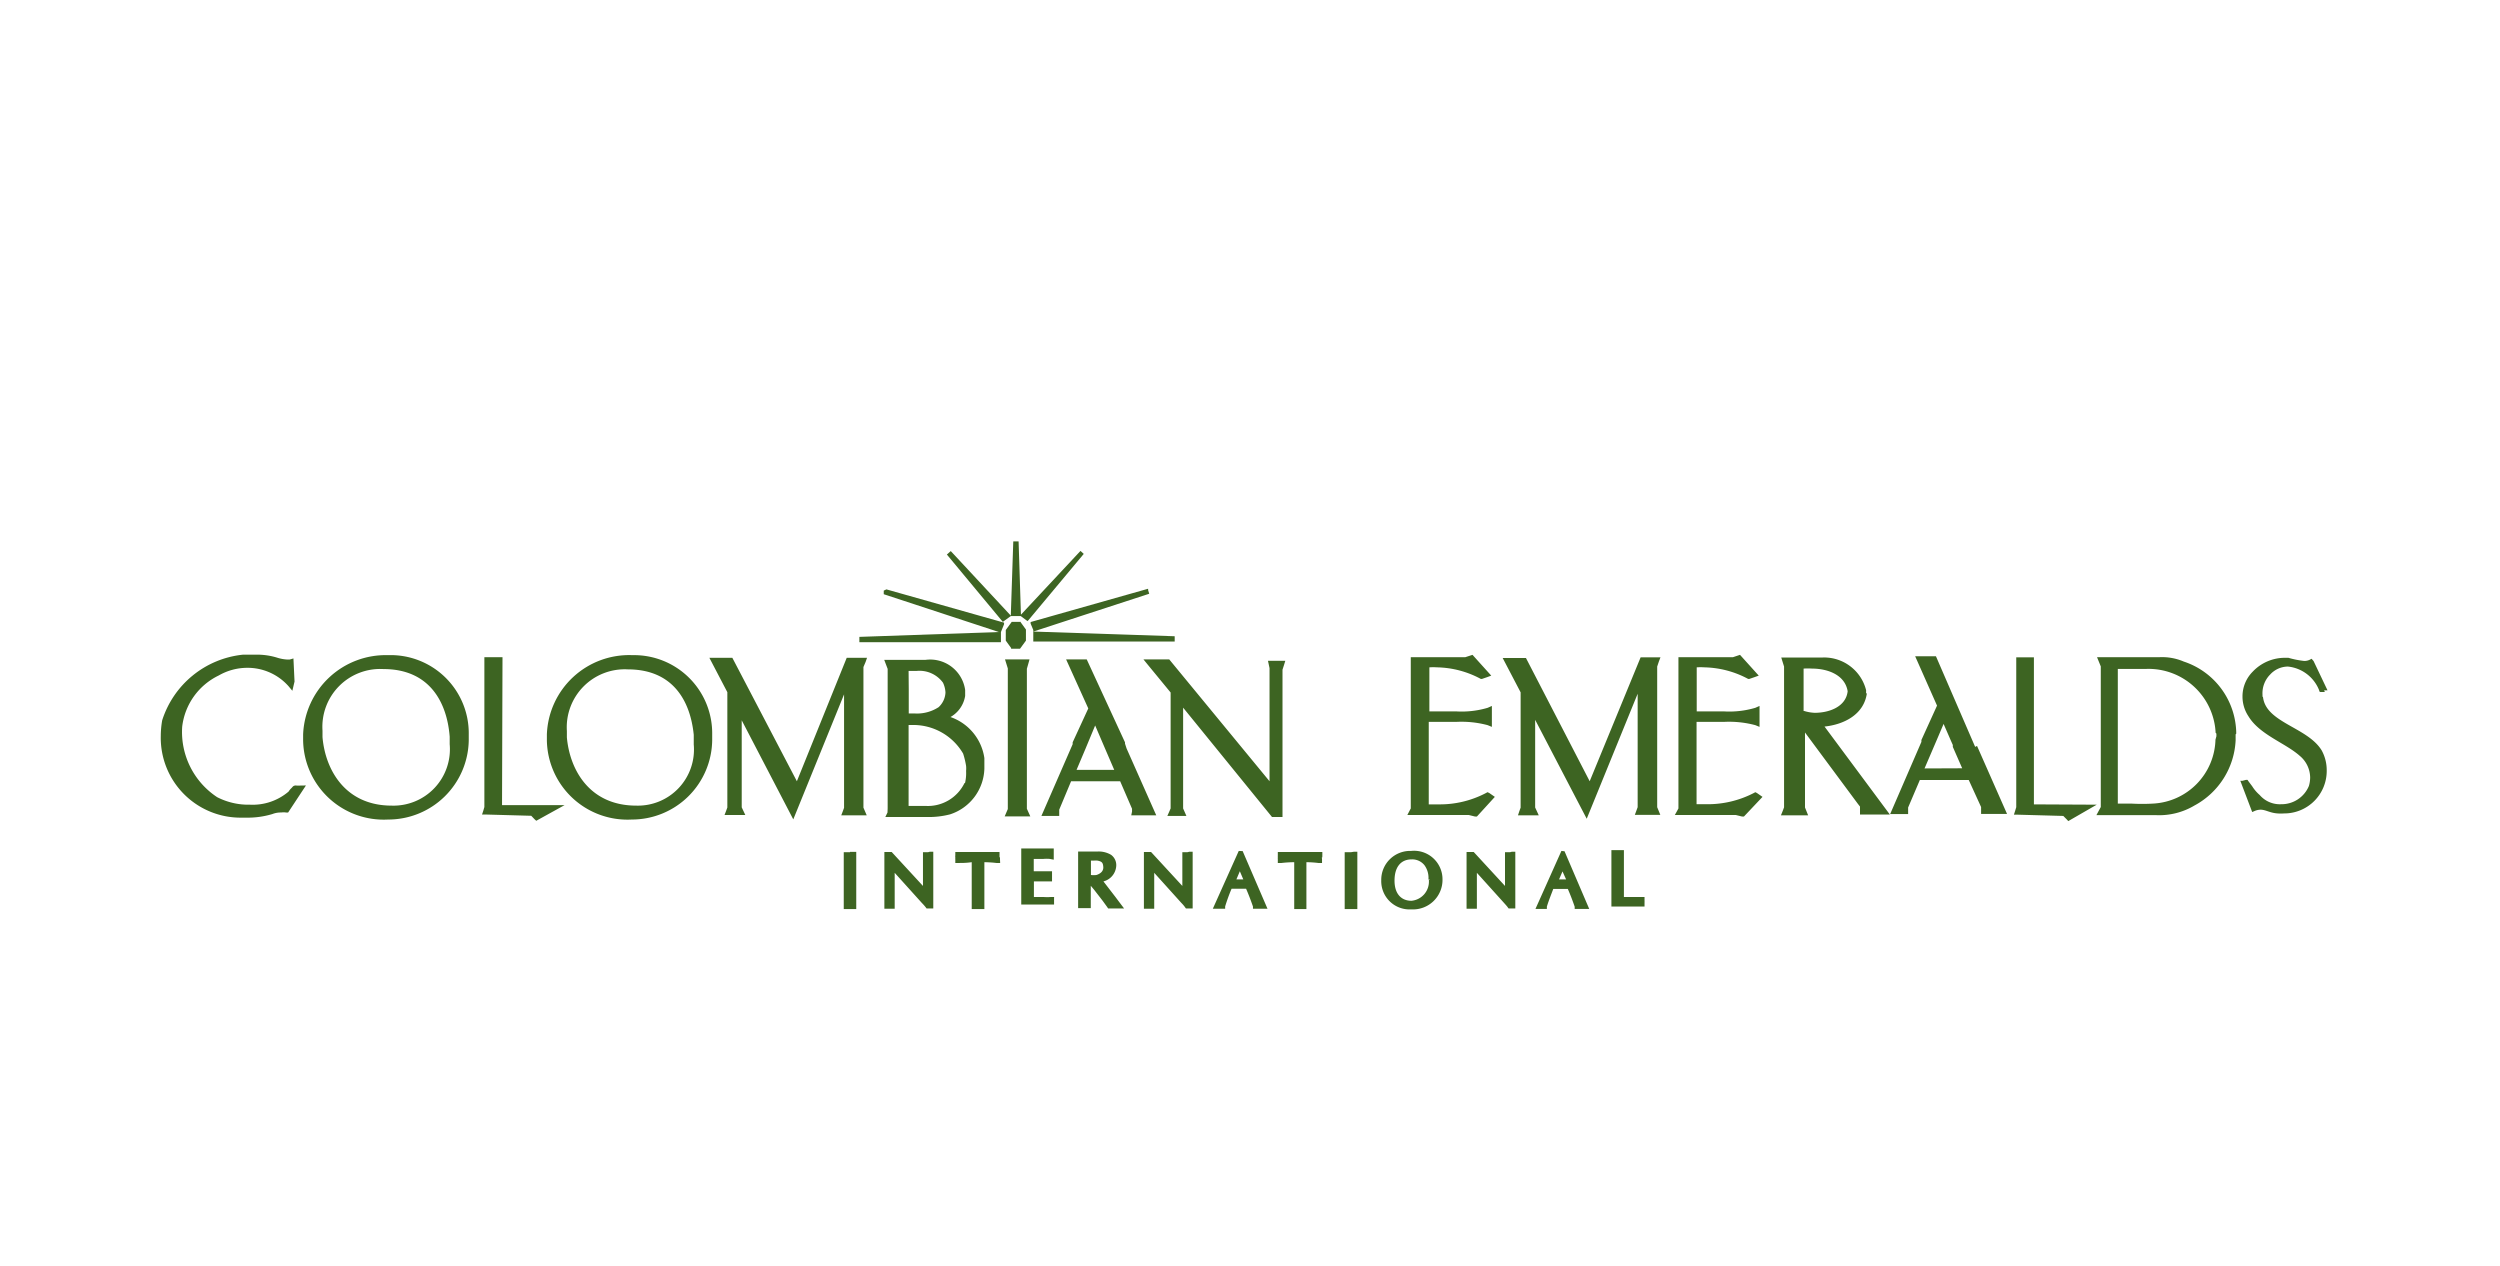 <svg id="Ebene_1" data-name="Ebene 1" xmlns="http://www.w3.org/2000/svg" viewBox="0 0 160 81"><defs><style>.cls-1{fill:#3d6422;}</style></defs><title>Zeichenfläche 6</title><path class="cls-1" d="M65.33,39.8h-.58l-.38.52V41l.34.47,0,.05h.57l.38-.52v-.71l-.34-.47Zm-8.77-2,0,.14,0,.09,7.37,2.42h0l-8.93.31v.34h9.06l0-.55v-.1h0l.2-.5,0-.1-7.53-2.13Zm8.15,1.62-3.86-4.15-.07.06-.11.1-.07.06,3.58,4.31.44-.32Zm1.42,1,0,.54v.1h9.05v-.34Zm0,0L73.55,38l-.07-.23,0-.09-7.52,2.13,0,.1.17.41Zm3.09-5.1-.07-.06-3.81,4.08-.15-4.69h-.34l-.16,4.78H65l.23,0h.1l0,0,.36.27.08.05,3.59-4.3Z"/><path class="cls-1" d="M54.4,54.54h-.19l-.21,0v3.64h.21l.19,0,.2,0h.2V54.52h-.4Zm5,0h-.11l-.22,0V56.7l-2-2.17H56.6v3.63l.22,0,.11,0,.11,0,.22,0v-2.3L59,57.79a3.38,3.38,0,0,1,.24.27l.06.08h.43V54.51l-.22,0Zm4.57.33s0-.07,0-.13l0-.21H61.14l0,.21a.4.4,0,0,0,0,.13.87.87,0,0,0,0,.12l0,.24.24,0c.22,0,.46,0,.81-.05v3h.21l.19,0,.2,0H63v-3a7.48,7.48,0,0,1,.77.05l.24,0L64,55S64,54.9,64,54.87Zm3.51,2.54-.25,0a3,3,0,0,1-.41,0l-.65,0v-1h.53l.41,0h.22l0-.22v-.11s0,0,0-.09l0-.23h-.23l-.41,0h-.53v-.79h.63a2.12,2.12,0,0,1,.39,0l.26.05,0-.27c0-.07,0-.11,0-.12s0,0,0-.12l0-.21H65.36v3.59h2.1l0-.21c0-.05,0-.09,0-.13s0-.07,0-.13Zm3.91,0-.77-1a1.09,1.09,0,0,0,.82-1,.81.81,0,0,0-.33-.7,1.54,1.54,0,0,0-.9-.21H69v3.62h.21l.19,0,.2,0h.21V56.69l.21.25.55.71.29.4.06.09H71l.25,0,.27,0,.42,0-.34-.45ZM70.17,56a1.42,1.42,0,0,1-.35,0h0v-.92H70a1.28,1.28,0,0,1,.25,0c.28.06.34.14.36.4S70.45,55.91,70.17,56ZM76,54.54h-.11l-.22,0V56.7l-2-2.17h-.46v3.63l.22,0,.11,0,.11,0,.22,0v-2.3l1.74,1.93c.1.1.19.21.23.27l.06.08h.43V54.51l-.21,0Zm3.28-.08-1.66,3.7.33,0,.14,0,.16,0h.16l0-.15a11.88,11.88,0,0,1,.41-1.13h.93c.17.39.32.79.44,1.14l0,.14h.14l.24,0,.23,0h.32l-1.59-3.69Zm-.15,1.82.22-.52.22.52Zm5.5-1.41a1.13,1.13,0,0,1,0-.13l0-.21H81.78l0,.21a1.27,1.27,0,0,0,0,.13.76.76,0,0,0,0,.12l0,.24.24,0a7.71,7.71,0,0,1,.81-.05v3H83l.2,0,.2,0h.21v-3a6.75,6.75,0,0,1,.76.05l.24,0,0-.24A1.05,1.05,0,0,1,84.6,54.87Zm1.84-.33h-.2l-.21,0v3.64h.21l.2,0,.19,0h.21V54.51l-.21,0Zm3.86-.08a1.85,1.85,0,0,0-1.93,1.88,1.81,1.81,0,0,0,1.92,1.86,1.89,1.89,0,0,0,2-1.93A1.82,1.82,0,0,0,90.3,54.46Zm1.19,1.85h-.07v.06a1.23,1.23,0,0,1-1.12,1.28c-.6,0-1.07-.39-1.08-1.26S89.63,55,90.35,55a1,1,0,0,1,.82.38,1.37,1.37,0,0,1,.25.91h.07Zm5.13-1.77h-.11l-.22,0V56.7l-2-2.17h-.46v3.63l.22,0,.11,0,.11,0,.22,0v-2.3l1.74,1.93c.09.1.19.21.23.27l.06.08h.43V54.51l-.22,0Zm3.28-.08-1.66,3.71.34,0,.15,0,.15,0H99l0-.15c.12-.39.27-.76.41-1.13h.93c.17.39.32.79.44,1.14l0,.14h.15l.23,0,.24,0h.31l-1.58-3.69Zm-.15,1.82.22-.51.23.51Zm5.47,1.62c0-.08,0-.12,0-.12a1,1,0,0,0,0-.13l0-.24-.24,0-.43,0-.65,0v-3h-.59l-.21,0v3.61h2.12Z"/><path class="cls-1" d="M106.17,42.33l.1-.26H105L101.74,50l-4.08-7.89H96.17l1.15,2.2v7.38l-.08.22-.09.27h1.33l-.23-.5V46.07l3.3,6.33,3.26-8v7.26l-.08.22-.1.27h1.63l-.2-.49v-9Zm24,9.15V42.07h-1.13v9.59l-.07.23-.08.25h.26l2.9.08.22.22.1.11,1.82-1.05Zm-3.76-3.68L123.9,42h-1.33l1.4,3.16-1,2.2h0l0,.12-2,4.62h1.15l0-.42.75-1.76H126l.79,1.73,0,.21,0,.23h1.66l-1.92-4.35Zm-3.24,1.38.76-1.77h0l.46-1.08.47,1.08h0l.12.27,0,.12h0l.6,1.37Zm-3.74-4.8h0v-.12a.83.83,0,0,0,0-.09v0a2.77,2.77,0,0,0-2.77-2.09H114l.18.58V44h0v7.67l-.09.24-.11.27h1.74l-.2-.5V46.88l3.38,4.56.14.18v.51h1.91l-4.18-5.63C118,46.37,119.29,45.74,119.48,44.37Zm-4,1.13V42.79a4,4,0,0,1,.54,0c1,0,2.11.4,2.28,1.45h0c-.11,1-1.19,1.38-2.11,1.38A2.66,2.66,0,0,1,115.46,45.5Zm29.37-.91s0-.09,0-.14a1.7,1.7,0,0,1,.49-1.29,1.55,1.55,0,0,1,1.14-.51,2.41,2.41,0,0,1,2,1.53c0,.11.11.1.11.1l.25,0-.05-.11.08,0,.14,0-.89-1.87-.06-.07-.07-.08-.09.05a.76.76,0,0,1-.39.09,5.91,5.91,0,0,1-1-.2h-.17a2.83,2.83,0,0,0-2.11.88h0a2.24,2.24,0,0,0-.66,1.59,2.27,2.27,0,0,0,.38,1.27c.71,1.18,2.36,1.71,3.28,2.53a1.83,1.83,0,0,1,.67,1.39,2,2,0,0,1-.08.54A1.89,1.89,0,0,1,146,51.47h0a1.7,1.7,0,0,1-1.38-.59,2.45,2.45,0,0,1-.48-.56L143.9,50l-.06-.09,0,0h0s0,0-.09,0h0l-.23.06-.14,0,.76,2,.12-.05a1,1,0,0,1,.42-.1c.32,0,.6.21,1.09.24a2.44,2.44,0,0,0,.39,0,2.72,2.72,0,0,0,2.75-2.75,2.63,2.63,0,0,0-.32-1.28C147.68,46.53,145,46.26,144.83,44.59ZM95.2,50.7l-.11.06a6.34,6.34,0,0,1-3,.72h-.65V46.2h1.77a6.51,6.51,0,0,1,2,.21l.27.11V45.18l-.27.12a5.85,5.85,0,0,1-2,.23H91.48V42.71a3.67,3.67,0,0,1,.49,0,6.14,6.14,0,0,1,2.8.74l.08,0,.32-.11.27-.1-1.2-1.33-.46.15H90.29v9.68l-.07.13-.15.29H94l.41.1.11,0L95.67,51l-.36-.25Zm17.14,0-.11.06a6.4,6.4,0,0,1-3,.71h-.65V46.2h1.76a6.54,6.54,0,0,1,2,.21l.27.11V45.18l-.27.12a5.87,5.87,0,0,1-2,.23h-1.75V42.71a3.69,3.69,0,0,1,.49,0,6.17,6.17,0,0,1,2.8.74l.08,0,.32-.11.28-.1-1.2-1.33-.45.15h-3.49v9.68l-.07.13-.16.29h3.9l.41.1.11,0L112.8,51l-.36-.25Zm30.78-3.75a4.89,4.89,0,0,0-3.36-4.61,3.52,3.52,0,0,0-1.55-.28h-4l.24.59v9l-.13.24-.15.28H138a4.41,4.41,0,0,0,2.45-.62,5,5,0,0,0,2.63-4.17h0V47h0Zm-1.27,0h0v.17l-.06.22h0a4.21,4.21,0,0,1-4,4.09,12.23,12.23,0,0,1-1.38,0h-.87V47.35h0V42.81h1.84a4.3,4.3,0,0,1,4.42,4.09ZM18.95,50.27c-.21,0-.22.11-.32.19a1.13,1.13,0,0,0-.16.2A3.54,3.54,0,0,1,16,51.5a4.39,4.39,0,0,1-2.1-.48,5,5,0,0,1-2.24-4.51A4.18,4.18,0,0,1,14,43.23a3.67,3.67,0,0,1,1.82-.49,3.5,3.5,0,0,1,2.64,1.17l.25.3.14-.59v0l-.07-1.48-.24.07-.17,0a2.63,2.63,0,0,1-.57-.1,4.38,4.38,0,0,0-1.49-.21l-.77,0v.2l0-.2a6.08,6.08,0,0,0-5.16,4.2,5.93,5.93,0,0,0-.09,1,5.11,5.11,0,0,0,5.16,5.23h.33a5.48,5.48,0,0,0,1.65-.23A1.46,1.46,0,0,1,18,52a1,1,0,0,1,.3,0l.14,0,1.14-1.73L19,50.28ZM65.72,42.8l.1-.35.07-.25H64.32l.18.58v9l-.09.21-.11.26h.29l1.35,0-.22-.49ZM63,48.52a3.27,3.27,0,0,0-2.17-2.63,1.9,1.9,0,0,0,.94-1.35h0l0-.16h0l0-.22h0v0a2.26,2.26,0,0,0-2.53-1.93l-.45,0h-2.2l.22.58v1.74h0V48.8h0v2.93L56.8,52l-.14.29h2.71a5.5,5.5,0,0,0,1.43-.17A3.17,3.17,0,0,0,63,49.19h0V49h0v-.2h0C63,48.71,63,48.62,63,48.52Zm-4.85-5.58h.51a1.86,1.86,0,0,1,1.69.75,1.65,1.65,0,0,1,.16.63h0v0h0a1.35,1.35,0,0,1-.44.94,2.54,2.54,0,0,1-1.56.4h-.35V44.13h0Zm3.58,7.17a2.61,2.61,0,0,1-2.48,1.47h-1.1V46.4h.24a3.69,3.69,0,0,1,3.25,1.83,5.3,5.3,0,0,1,.19.79h0a1.67,1.67,0,0,1,0,.32A2.78,2.78,0,0,1,61.76,50.12Zm19.52-7.35V50l-6.42-7.8H73.18l.26.32,1.48,1.8v7.42l-.09.21-.12.27h1.22l-.21-.48V45.29l5.69,7,.49,0h.18l0-9.43.1-.31.08-.26H81.15ZM72.1,47.9,72,47.59l0-.08h0L69.55,42.2H68.23l1.42,3.14-1,2.17h0l0,.12-2,4.59h1.14v-.4L68.55,50h3.14l.76,1.76,0,.18-.05.24H74L72.1,47.9Zm-3.2,1.37.58-1.37h0l.61-1.47.63,1.47h0l.59,1.37ZM40.48,41.93A5.27,5.27,0,0,0,35,47h0v.39h0a5.16,5.16,0,0,0,5.44,5.06h0a5.14,5.14,0,0,0,5.14-5.06h0v-.19h0V47h0A5,5,0,0,0,40.48,41.93Zm.24,9.63c-3,0-4.26-2.31-4.44-4.37v0c0-.13,0-.26,0-.41a3.71,3.71,0,0,1,3.9-3.94c2.88,0,4,2,4.22,4.19l0,.2c0,.14,0,.27,0,.42A3.59,3.59,0,0,1,40.72,51.56ZM24.83,41.93A5.29,5.29,0,0,0,19.4,47h0v.19h0v.2h0a5.16,5.16,0,0,0,5.44,5.06h0A5.15,5.15,0,0,0,30,47.38h0V47h0A5,5,0,0,0,24.83,41.93Zm.24,9.63c-3,0-4.26-2.33-4.43-4.39h0c0-.13,0-.26,0-.41a3.7,3.7,0,0,1,3.9-3.94c2.94,0,4.07,2.11,4.24,4.33v.06c0,.14,0,.27,0,.42A3.61,3.61,0,0,1,25.07,51.56Zm7.09-9.5H31v9.59l-.07.24-.08.24h.26l2.89.08.21.22.11.1,1.81-1-4,0Zm23.24.3.09-.26h-1.3L51,50,46.87,42.1H45.4l1.15,2.2v7.38l-.08.22-.1.26H47.7l-.23-.49V46.1l3.3,6.34,3.25-8v7.26l-.08.22-.1.26h1.63l-.21-.49v-9Z"/></svg>